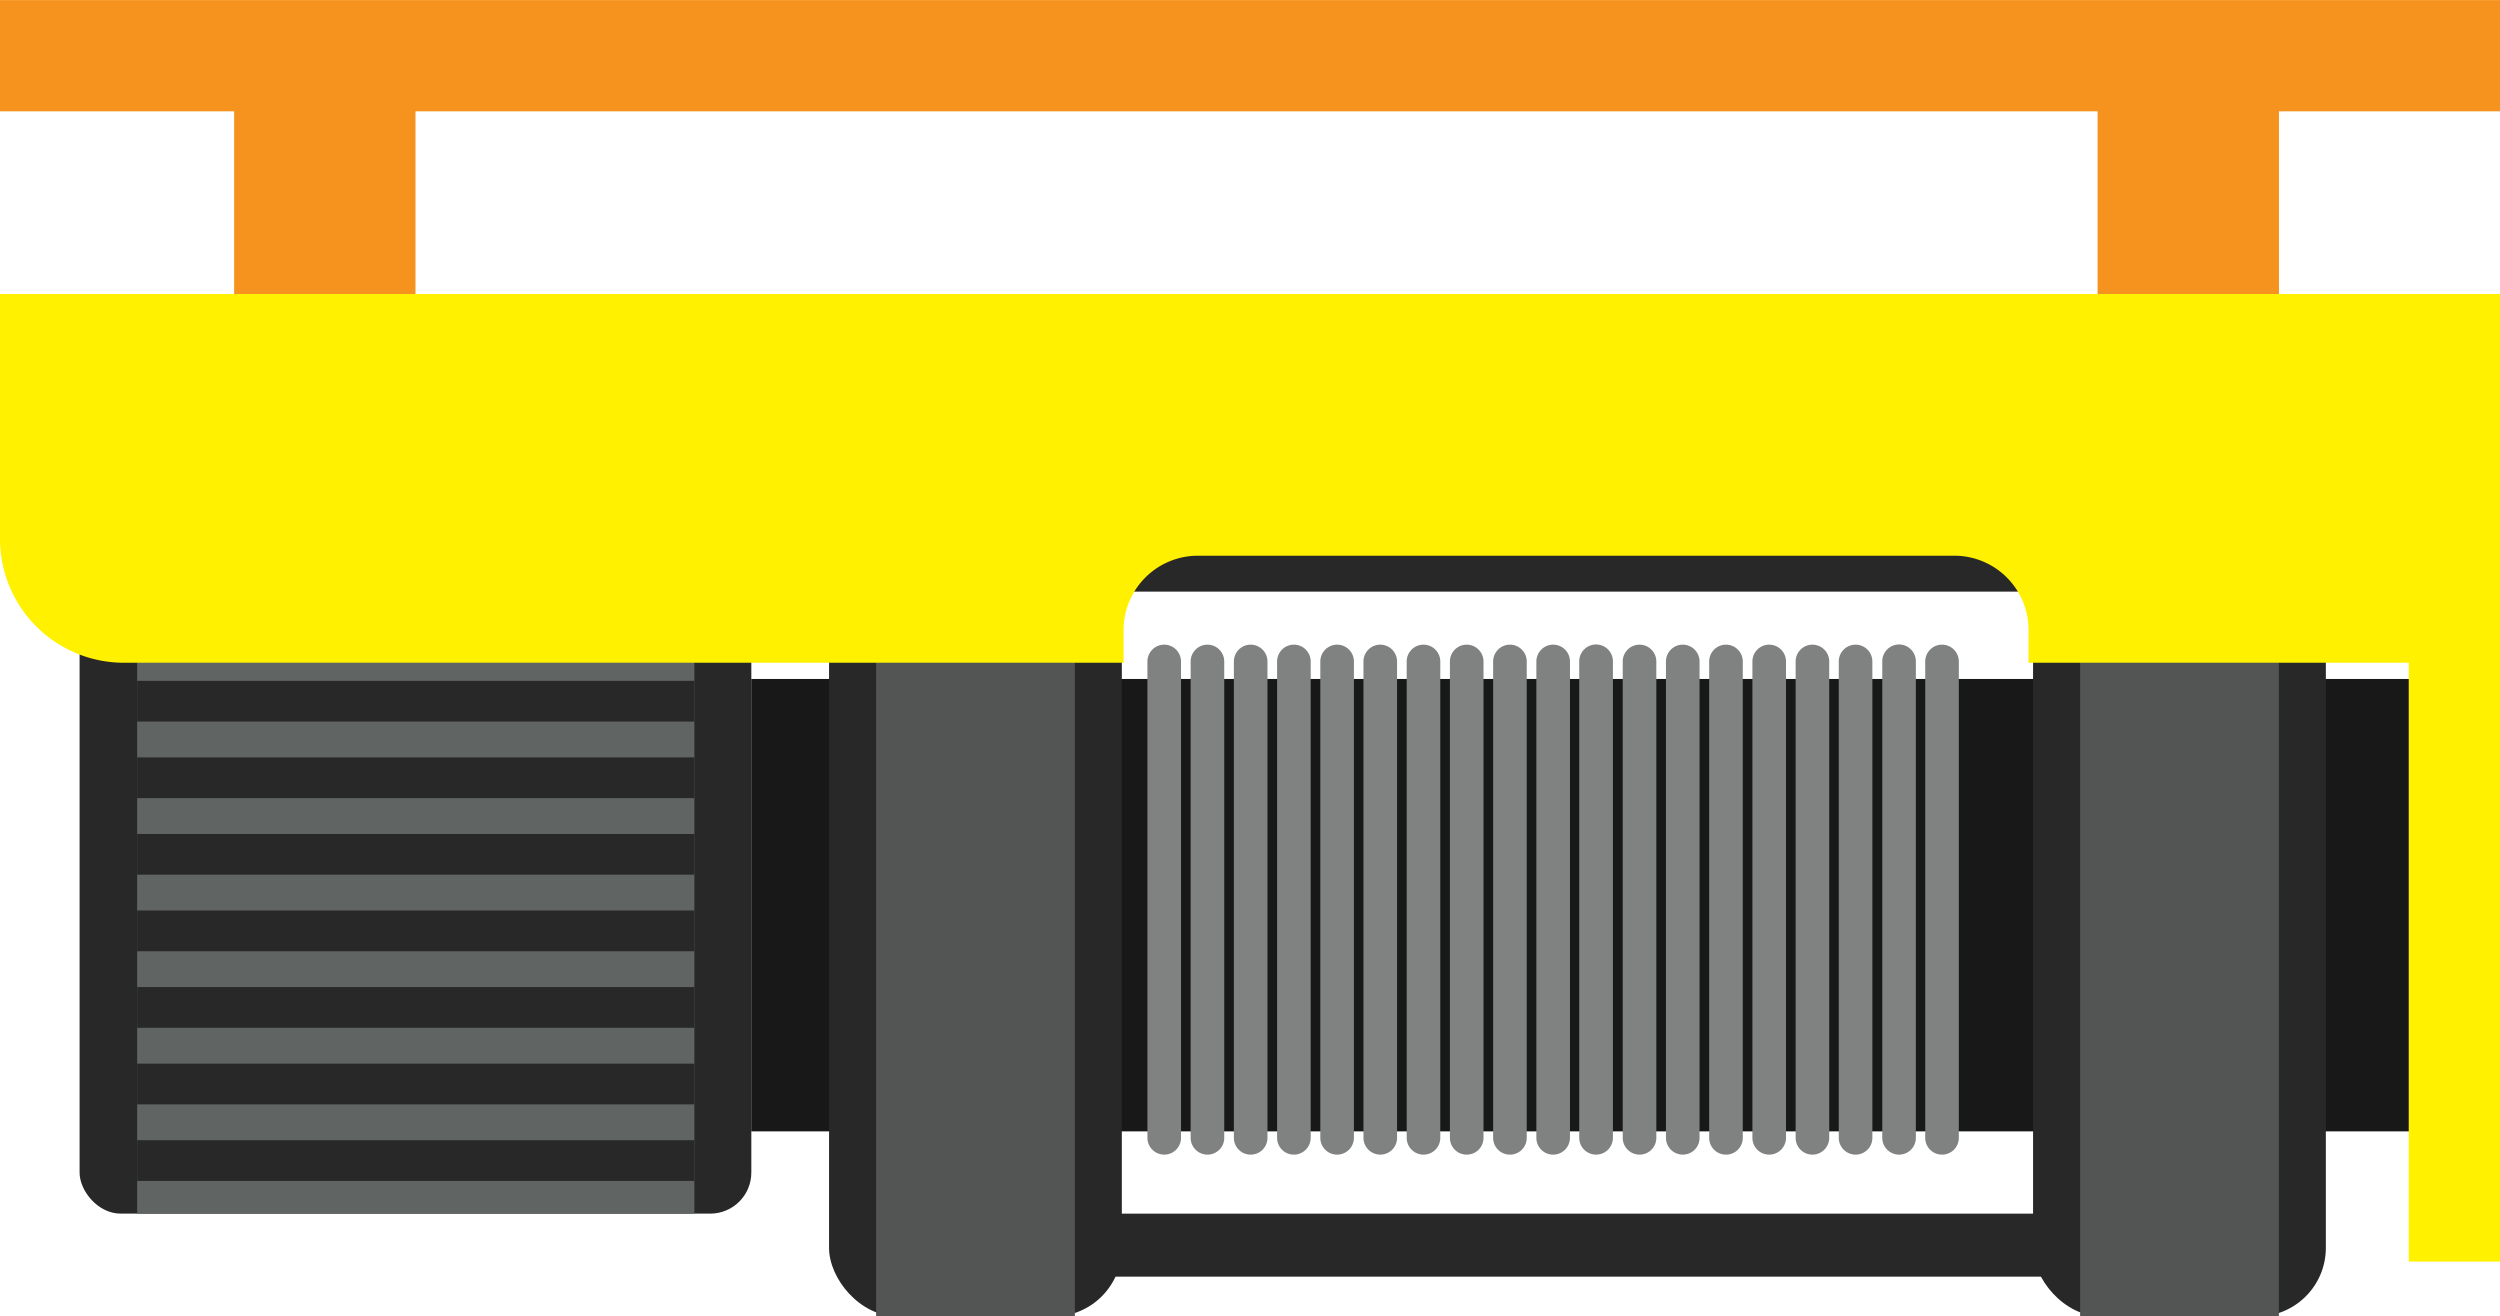 <svg xmlns="http://www.w3.org/2000/svg" viewBox="0 0 280.5 147.71"><defs><style>.cls-1{fill:#f6921e;}.cls-2{fill:#282828;}.cls-3{fill:#181818;}.cls-4{fill:#7f8280;}.cls-5{fill:#535454;}.cls-6{fill:#606463;}.cls-7{fill:#fff100;}</style></defs><g id="Crane_machine" data-name="Crane machine"><rect class="cls-1" x="7607.26" y="6943.93" width="20.35" height="30.13" transform="translate(7862.96 6980.3) rotate(-180)"/><rect class="cls-1" x="7398.18" y="6943.93" width="20.35" height="30.13" transform="translate(7444.8 6980.3) rotate(-180)"/><rect class="cls-2" x="7495.55" y="6997" width="106.43" height="7.07" transform="translate(7725.6 7063.38) rotate(-180)"/><rect class="cls-3" x="7456.22" y="7013.87" width="188.43" height="50.76" transform="translate(7728.94 7140.81) rotate(-180)"/><path class="cls-4" d="M7589.82,7067.24h0a1.88,1.88,0,0,0,1.88-1.88v-53.45a1.89,1.89,0,0,0-1.88-1.89h0a1.89,1.89,0,0,0-1.89,1.89v53.45A1.88,1.88,0,0,0,7589.82,7067.24Z" transform="translate(-7371.92 -6937.69)"/><path class="cls-4" d="M7585,7067.24h0a1.88,1.88,0,0,0,1.88-1.88v-53.45A1.89,1.89,0,0,0,7585,7010h0a1.89,1.89,0,0,0-1.89,1.89v53.45A1.89,1.89,0,0,0,7585,7067.24Z" transform="translate(-7371.92 -6937.69)"/><path class="cls-4" d="M7580.12,7067.24h0a1.88,1.88,0,0,0,1.88-1.88v-53.45a1.89,1.89,0,0,0-1.88-1.89h0a1.89,1.89,0,0,0-1.89,1.89v53.45A1.89,1.89,0,0,0,7580.12,7067.24Z" transform="translate(-7371.92 -6937.69)"/><path class="cls-4" d="M7575.27,7067.24h0a1.89,1.89,0,0,0,1.89-1.88v-53.45a1.89,1.89,0,0,0-1.89-1.89h0a1.89,1.89,0,0,0-1.88,1.89v53.45A1.88,1.88,0,0,0,7575.27,7067.24Z" transform="translate(-7371.92 -6937.69)"/><path class="cls-4" d="M7570.42,7067.24h0a1.89,1.89,0,0,0,1.89-1.88v-53.45a1.89,1.89,0,0,0-1.89-1.89h0a1.89,1.89,0,0,0-1.88,1.89v53.45A1.88,1.88,0,0,0,7570.42,7067.24Z" transform="translate(-7371.92 -6937.69)"/><path class="cls-4" d="M7565.57,7067.24h0a1.88,1.88,0,0,0,1.89-1.88v-53.45a1.89,1.89,0,0,0-1.89-1.89h0a1.89,1.89,0,0,0-1.88,1.89v53.45A1.88,1.88,0,0,0,7565.57,7067.24Z" transform="translate(-7371.92 -6937.69)"/><path class="cls-4" d="M7560.73,7067.24h0a1.88,1.88,0,0,0,1.88-1.88v-53.45a1.89,1.89,0,0,0-1.88-1.89h0a1.89,1.89,0,0,0-1.89,1.89v53.45A1.89,1.89,0,0,0,7560.73,7067.24Z" transform="translate(-7371.92 -6937.69)"/><path class="cls-4" d="M7555.88,7067.24h0a1.88,1.88,0,0,0,1.88-1.88v-53.45a1.89,1.89,0,0,0-1.88-1.89h0a1.89,1.89,0,0,0-1.89,1.89v53.45A1.89,1.89,0,0,0,7555.88,7067.24Z" transform="translate(-7371.92 -6937.69)"/><path class="cls-4" d="M7551,7067.24h0a1.89,1.89,0,0,0,1.89-1.88v-53.45A1.89,1.89,0,0,0,7551,7010h0a1.89,1.89,0,0,0-1.89,1.89v53.45A1.89,1.89,0,0,0,7551,7067.24Z" transform="translate(-7371.92 -6937.69)"/><path class="cls-4" d="M7546.18,7067.24h0a1.89,1.89,0,0,0,1.89-1.88v-53.45a1.89,1.89,0,0,0-1.89-1.89h0a1.89,1.89,0,0,0-1.88,1.89v53.45A1.88,1.88,0,0,0,7546.18,7067.24Z" transform="translate(-7371.92 -6937.69)"/><path class="cls-4" d="M7541.33,7067.24h0a1.88,1.88,0,0,0,1.89-1.88v-53.45a1.89,1.89,0,0,0-1.89-1.89h0a1.89,1.89,0,0,0-1.88,1.89v53.45A1.88,1.88,0,0,0,7541.33,7067.24Z" transform="translate(-7371.92 -6937.69)"/><path class="cls-4" d="M7536.49,7067.24h0a1.88,1.88,0,0,0,1.88-1.88v-53.45a1.89,1.89,0,0,0-1.88-1.89h0a1.89,1.89,0,0,0-1.89,1.89v53.45A1.88,1.88,0,0,0,7536.49,7067.24Z" transform="translate(-7371.92 -6937.69)"/><path class="cls-4" d="M7531.64,7067.24h0a1.88,1.88,0,0,0,1.88-1.88v-53.45a1.89,1.89,0,0,0-1.88-1.89h0a1.89,1.89,0,0,0-1.89,1.89v53.45A1.89,1.89,0,0,0,7531.64,7067.24Z" transform="translate(-7371.92 -6937.69)"/><path class="cls-4" d="M7526.79,7067.24h0a1.88,1.88,0,0,0,1.88-1.88v-53.45a1.89,1.89,0,0,0-1.88-1.89h0a1.89,1.89,0,0,0-1.89,1.89v53.45A1.89,1.89,0,0,0,7526.79,7067.24Z" transform="translate(-7371.92 -6937.69)"/><path class="cls-4" d="M7521.94,7067.24h0a1.89,1.89,0,0,0,1.89-1.88v-53.45a1.89,1.89,0,0,0-1.89-1.89h0a1.89,1.89,0,0,0-1.88,1.89v53.45A1.88,1.88,0,0,0,7521.94,7067.24Z" transform="translate(-7371.92 -6937.69)"/><path class="cls-4" d="M7517.09,7067.24h0a1.89,1.89,0,0,0,1.89-1.88v-53.45a1.89,1.89,0,0,0-1.89-1.89h0a1.89,1.89,0,0,0-1.88,1.89v53.45A1.88,1.88,0,0,0,7517.09,7067.24Z" transform="translate(-7371.92 -6937.69)"/><path class="cls-4" d="M7512.25,7067.24h0a1.88,1.88,0,0,0,1.88-1.88v-53.45a1.89,1.89,0,0,0-1.88-1.89h0a1.89,1.89,0,0,0-1.89,1.89v53.45A1.88,1.88,0,0,0,7512.25,7067.24Z" transform="translate(-7371.92 -6937.69)"/><path class="cls-4" d="M7507.4,7067.24h0a1.88,1.88,0,0,0,1.88-1.88v-53.45a1.89,1.89,0,0,0-1.88-1.89h0a1.89,1.89,0,0,0-1.89,1.89v53.45A1.89,1.89,0,0,0,7507.4,7067.24Z" transform="translate(-7371.92 -6937.69)"/><path class="cls-4" d="M7502.55,7067.24h0a1.88,1.88,0,0,0,1.88-1.88v-53.45a1.89,1.89,0,0,0-1.88-1.89h0a1.89,1.89,0,0,0-1.89,1.89v53.45A1.89,1.89,0,0,0,7502.55,7067.24Z" transform="translate(-7371.92 -6937.69)"/><rect class="cls-2" x="7495.55" y="7073.86" width="106.43" height="7.07" transform="translate(7725.6 7217.1) rotate(-180)"/><rect class="cls-2" x="7600.04" y="6990.03" width="32.85" height="95.37" rx="7.7" transform="translate(7861 7137.74) rotate(-180)"/><rect class="cls-2" x="7464.95" y="6990.03" width="32.85" height="95.37" rx="7.7" transform="translate(7590.82 7137.74) rotate(-180)"/><rect class="cls-2" x="8.93" y="63.88" width="75.37" height="72.29" rx="4.61"/><rect class="cls-5" x="7605.31" y="6990.03" width="22.3" height="95.37" transform="translate(7861 7137.74) rotate(-180)"/><rect class="cls-5" x="7470.22" y="6990.03" width="22.3" height="95.37" transform="translate(7590.82 7137.74) rotate(-180)"/><rect class="cls-6" x="7387.3" y="7001.57" width="62.52" height="72.29" transform="translate(7465.21 7137.74) rotate(-180)"/><rect class="cls-2" x="7387.3" y="7005.48" width="62.52" height="4.57" transform="translate(7465.21 7077.85) rotate(-180)"/><rect class="cls-2" x="7387.3" y="7014.07" width="62.52" height="4.57" transform="translate(7465.21 7095.03) rotate(-180)"/><rect class="cls-2" x="7387.3" y="7022.66" width="62.52" height="4.57" transform="translate(7465.21 7112.21) rotate(-180)"/><rect class="cls-2" x="7387.3" y="7031.25" width="62.52" height="4.57" transform="translate(7465.21 7129.39) rotate(-180)"/><rect class="cls-2" x="7387.3" y="7039.84" width="62.52" height="4.57" transform="translate(7465.21 7146.57) rotate(-180)"/><rect class="cls-2" x="7387.3" y="7048.43" width="62.52" height="4.57" transform="translate(7465.21 7163.75) rotate(-180)"/><rect class="cls-2" x="7387.3" y="7057.02" width="62.52" height="4.57" transform="translate(7465.21 7180.93) rotate(-180)"/><rect class="cls-2" x="7387.3" y="7065.61" width="62.52" height="4.57" transform="translate(7465.21 7198.11) rotate(-180)"/><path class="cls-7" d="M7642.18,6970.68h10.24v108.56h-10.24v-67.19h-42.66v-3.67a8.33,8.33,0,0,0-8.33-8.34h-84.86a8.34,8.34,0,0,0-8.34,8.34v3.67H7385.82a13.9,13.9,0,0,1-13.9-13.9v-27.47Z" transform="translate(-7371.92 -6937.69)"/><rect class="cls-1" x="7371.92" y="6937.69" width="280.5" height="12.48" transform="translate(7652.42 6950.18) rotate(-180)"/></g></svg>